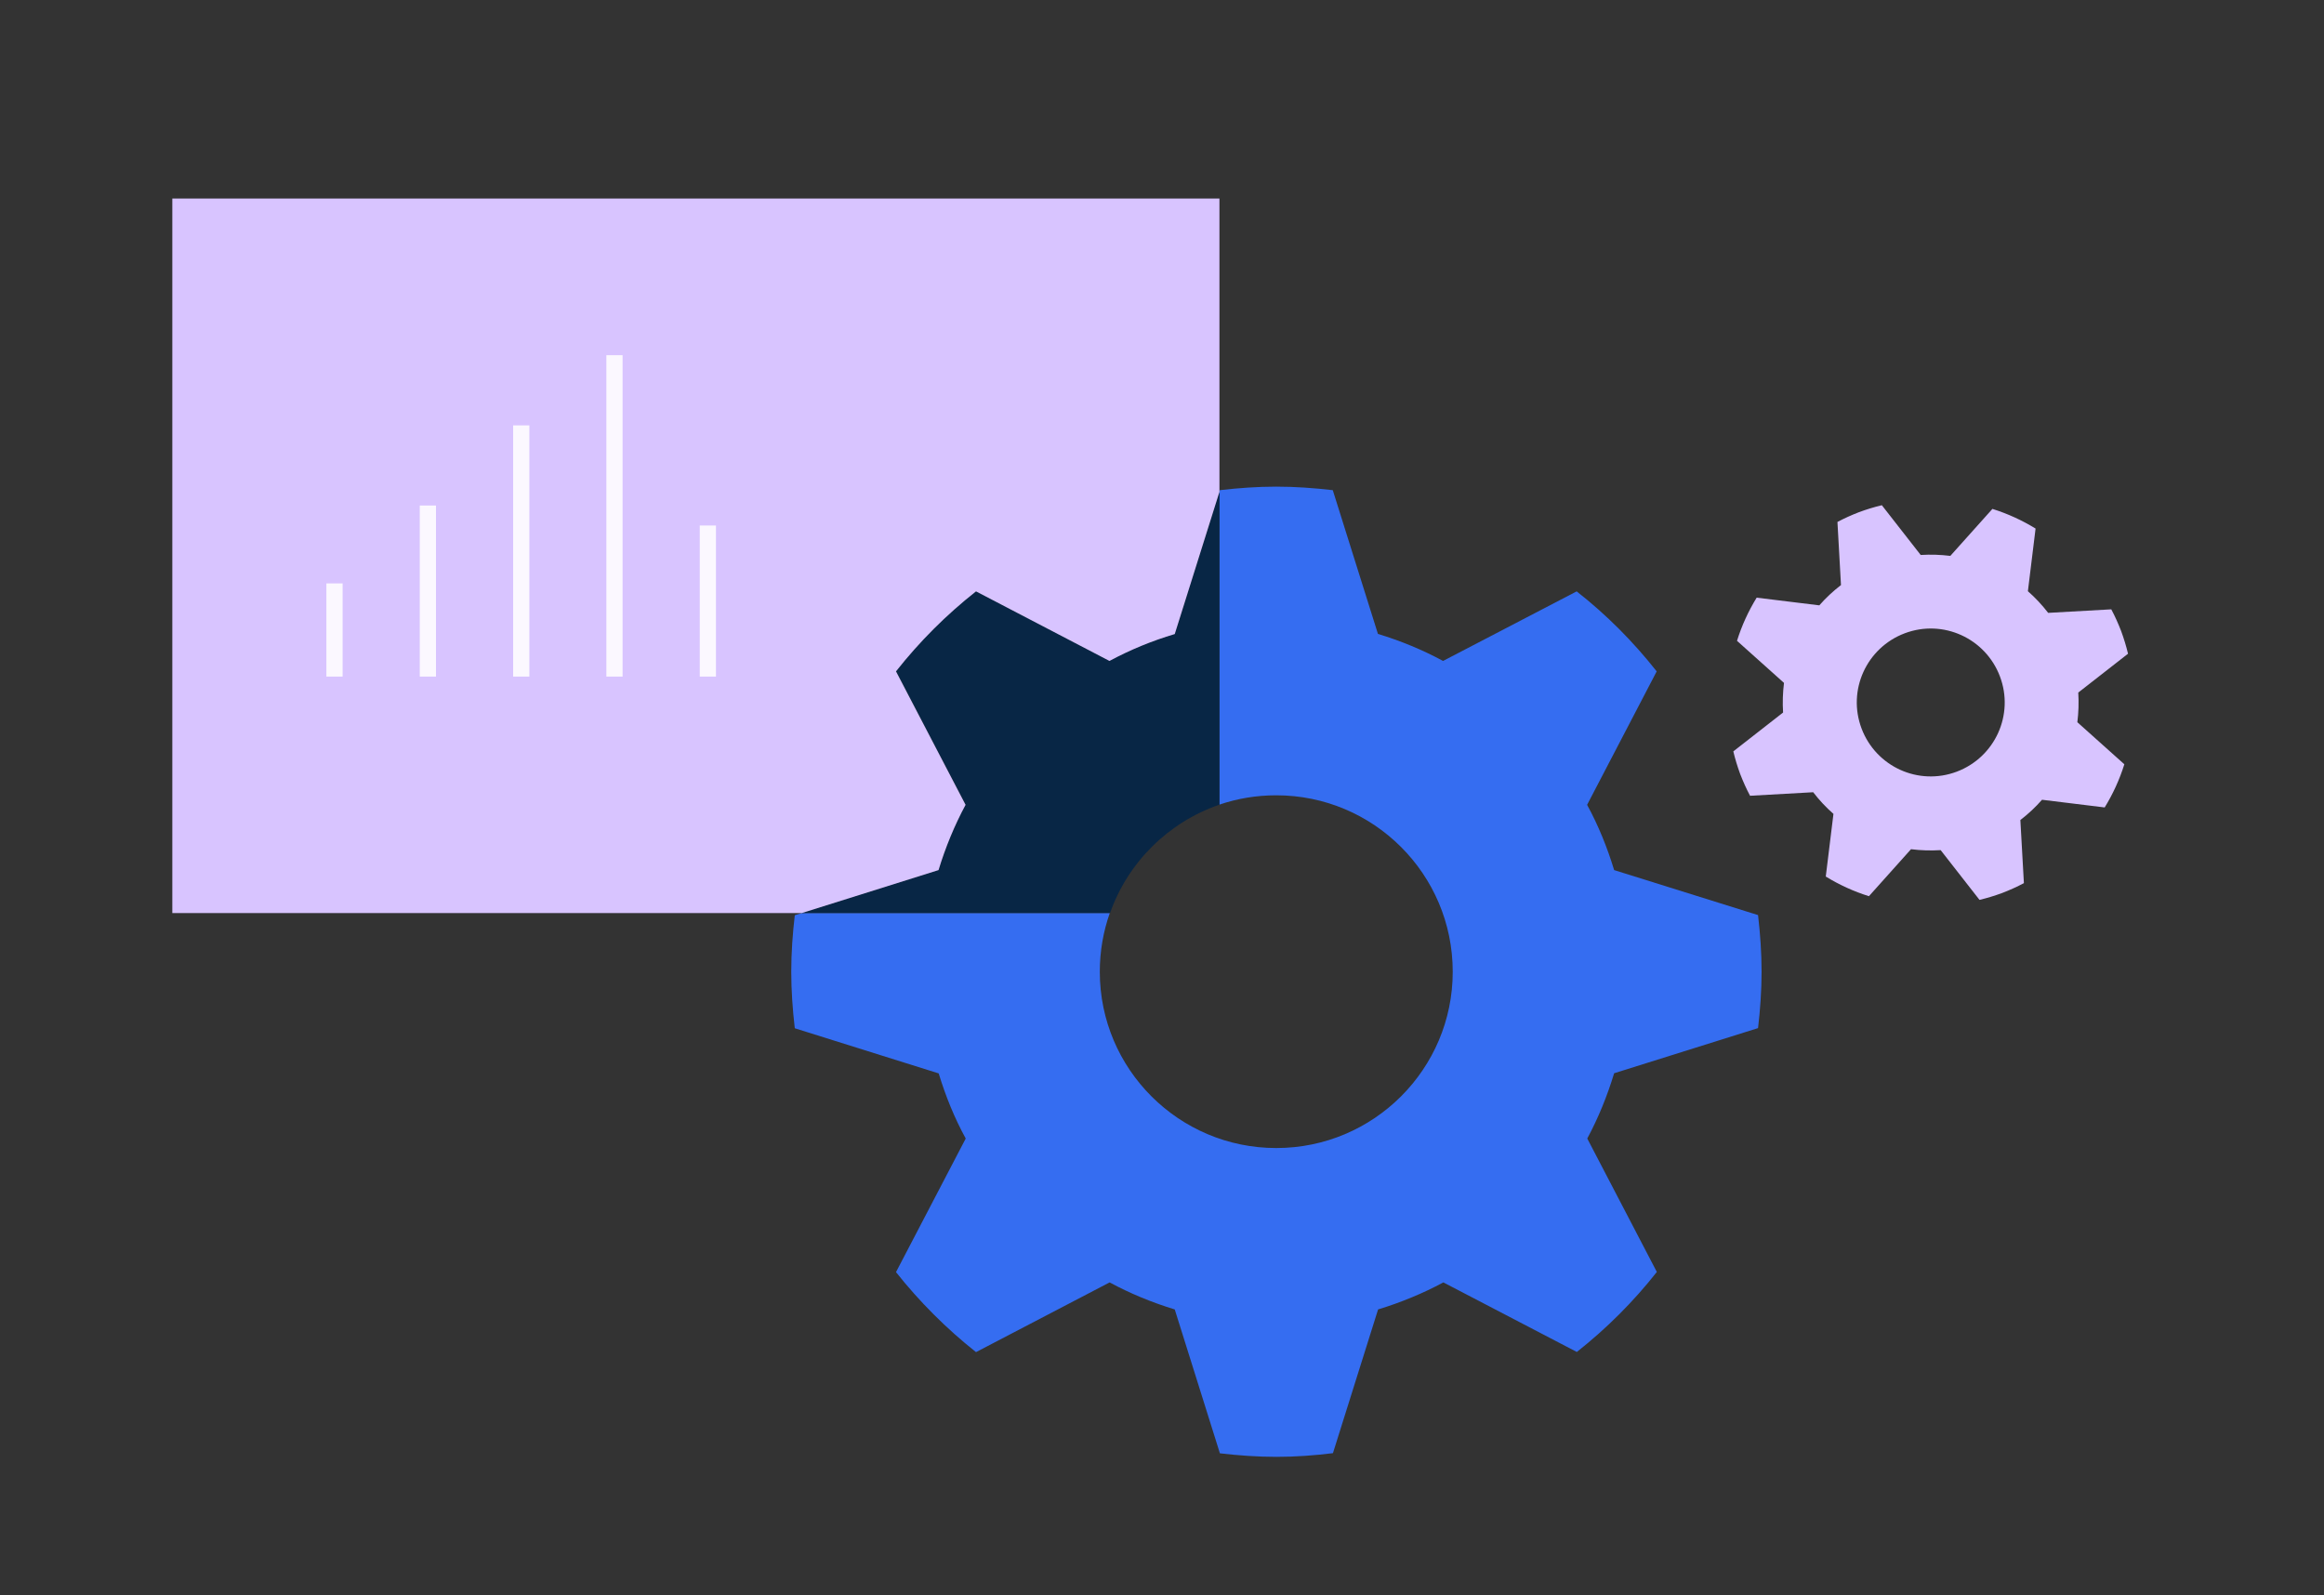 <?xml version="1.0" encoding="utf-8"?>
<!-- Generator: Adobe Illustrator 24.3.0, SVG Export Plug-In . SVG Version: 6.00 Build 0)  -->
<svg version="1.1" id="Layer_1" xmlns="http://www.w3.org/2000/svg" xmlns:xlink="http://www.w3.org/1999/xlink" x="0px" y="0px"
	 viewBox="0 0 151.32 103.89" enable-background="new 0 0 151.32 103.89" xml:space="preserve">
<rect x="0" y="0" width="151.32" height="103.89" fill="#333333" stroke="none"/>
<g>
	<g>
		<g>
			<path fill="#D8C4FF" d="M135.32,45.1c0.04,0.65,0.02,1.29-0.06,1.93l3.06,2.74c-0.31,0.99-0.74,1.93-1.28,2.81l-4.08-0.5
				c-0.42,0.48-0.89,0.92-1.41,1.32l0.23,4.11c-0.45,0.24-0.92,0.45-1.41,0.64c-0.49,0.18-0.98,0.33-1.48,0.45l-2.53-3.24
				c-0.65,0.04-1.29,0.02-1.93-0.06l-2.74,3.06c-0.99-0.31-1.93-0.74-2.81-1.28l0.5-4.08c-0.48-0.42-0.92-0.89-1.32-1.41l-4.11,0.23
				c-0.24-0.45-0.45-0.92-0.64-1.41c-0.18-0.49-0.33-0.98-0.45-1.48l3.24-2.53c-0.04-0.65-0.02-1.29,0.06-1.93l-3.06-2.74
				c0.31-0.99,0.74-1.93,1.28-2.81l4.08,0.5c0.42-0.48,0.89-0.92,1.41-1.32l-0.23-4.11c0.45-0.24,0.92-0.45,1.41-0.64
				c0.49-0.18,0.98-0.33,1.48-0.45l2.53,3.24c0.65-0.04,1.29-0.02,1.93,0.06l2.74-3.06c0.99,0.31,1.93,0.74,2.81,1.28l-0.5,4.08
				c0.48,0.42,0.92,0.89,1.32,1.41l4.11-0.23c0.24,0.45,0.45,0.92,0.64,1.41c0.18,0.49,0.33,0.98,0.45,1.48L135.32,45.1z
				 M124.02,41.24c-2.49,0.94-3.75,3.71-2.81,6.2c0.94,2.49,3.71,3.75,6.2,2.81c2.49-0.94,3.75-3.71,2.81-6.2
				C129.28,41.56,126.51,40.3,124.02,41.24z"/>
		</g>
	</g>
	<g>
		<g>
			<path fill="#356DF1" d="M114.47,66.95c0.14-1.2,0.23-2.43,0.23-3.67c0-1.25-0.09-2.47-0.23-3.69l-9.37-2.93
				c-0.45-1.48-1.03-2.91-1.76-4.25l4.53-8.69c-1.53-1.94-3.27-3.69-5.21-5.21l-8.7,4.53c-1.33-0.72-2.76-1.31-4.24-1.76l-2.94-9.36
				c-1.21-0.14-2.44-0.23-3.68-0.23c-1.24,0-2.47,0.09-3.68,0.23l-0.03,0.11v20.37c1.17-0.4,2.41-0.61,3.71-0.61
				c6.34,0,11.49,5.14,11.49,11.49c0,6.34-5.15,11.48-11.49,11.48c-6.34,0-11.49-5.14-11.49-11.48c0-1.34,0.23-2.63,0.65-3.82H52.2
				l-0.45,0.14c-0.14,1.21-0.23,2.43-0.23,3.68c0,1.24,0.09,2.47,0.23,3.68l9.37,2.94c0.45,1.48,1.03,2.91,1.76,4.24l-4.54,8.7
				c1.53,1.93,3.28,3.68,5.21,5.21l8.7-4.54c1.33,0.72,2.76,1.31,4.24,1.76l2.94,9.37c1.21,0.14,2.44,0.23,3.68,0.23
				c1.24,0,2.47-0.09,3.68-0.24l2.94-9.36c1.48-0.45,2.91-1.04,4.25-1.76l8.69,4.53c1.94-1.53,3.68-3.27,5.21-5.21l-4.53-8.69
				c0.72-1.34,1.3-2.77,1.75-4.25L114.47,66.95z"/>
		</g>
	</g>
	<path fill="#082645" d="M79.4,32.03v20.37c-3.32,1.14-5.96,3.75-7.12,7.05H52.2l8.91-2.8c0.45-1.48,1.04-2.91,1.76-4.25l-4.53-8.69
		c1.53-1.94,3.27-3.68,5.21-5.21l8.69,4.53c1.34-0.72,2.77-1.31,4.25-1.75L79.4,32.03z"/>
	<g>
		<path fill="#D8C4FF" d="M79.4,12.93v19.1l-2.91,9.26c-1.48,0.44-2.91,1.03-4.25,1.75l-8.69-4.53c-1.94,1.53-3.68,3.27-5.21,5.21
			l4.53,8.69c-0.72,1.34-1.31,2.77-1.76,4.25l-8.91,2.8H11.22V12.93H79.4z"/>
	</g>
	<g>
		<line fill="none" stroke="#FBF8FF" stroke-width="1.056" stroke-miterlimit="10" x1="21.78" y1="44.06" x2="21.78" y2="37.99"/>
		<line fill="none" stroke="#FBF8FF" stroke-width="1.056" stroke-miterlimit="10" x1="27.86" y1="44.06" x2="27.86" y2="32.92"/>
		<line fill="none" stroke="#FBF8FF" stroke-width="1.056" stroke-miterlimit="10" x1="33.94" y1="44.06" x2="33.94" y2="27.7"/>
		<line fill="none" stroke="#FBF8FF" stroke-width="1.056" stroke-miterlimit="10" x1="40.01" y1="44.06" x2="40.01" y2="23.13"/>
		<line fill="none" stroke="#FBF8FF" stroke-width="1.056" stroke-miterlimit="10" x1="46.09" y1="44.06" x2="46.09" y2="34.22"/>
	</g>
</g>
</svg>
